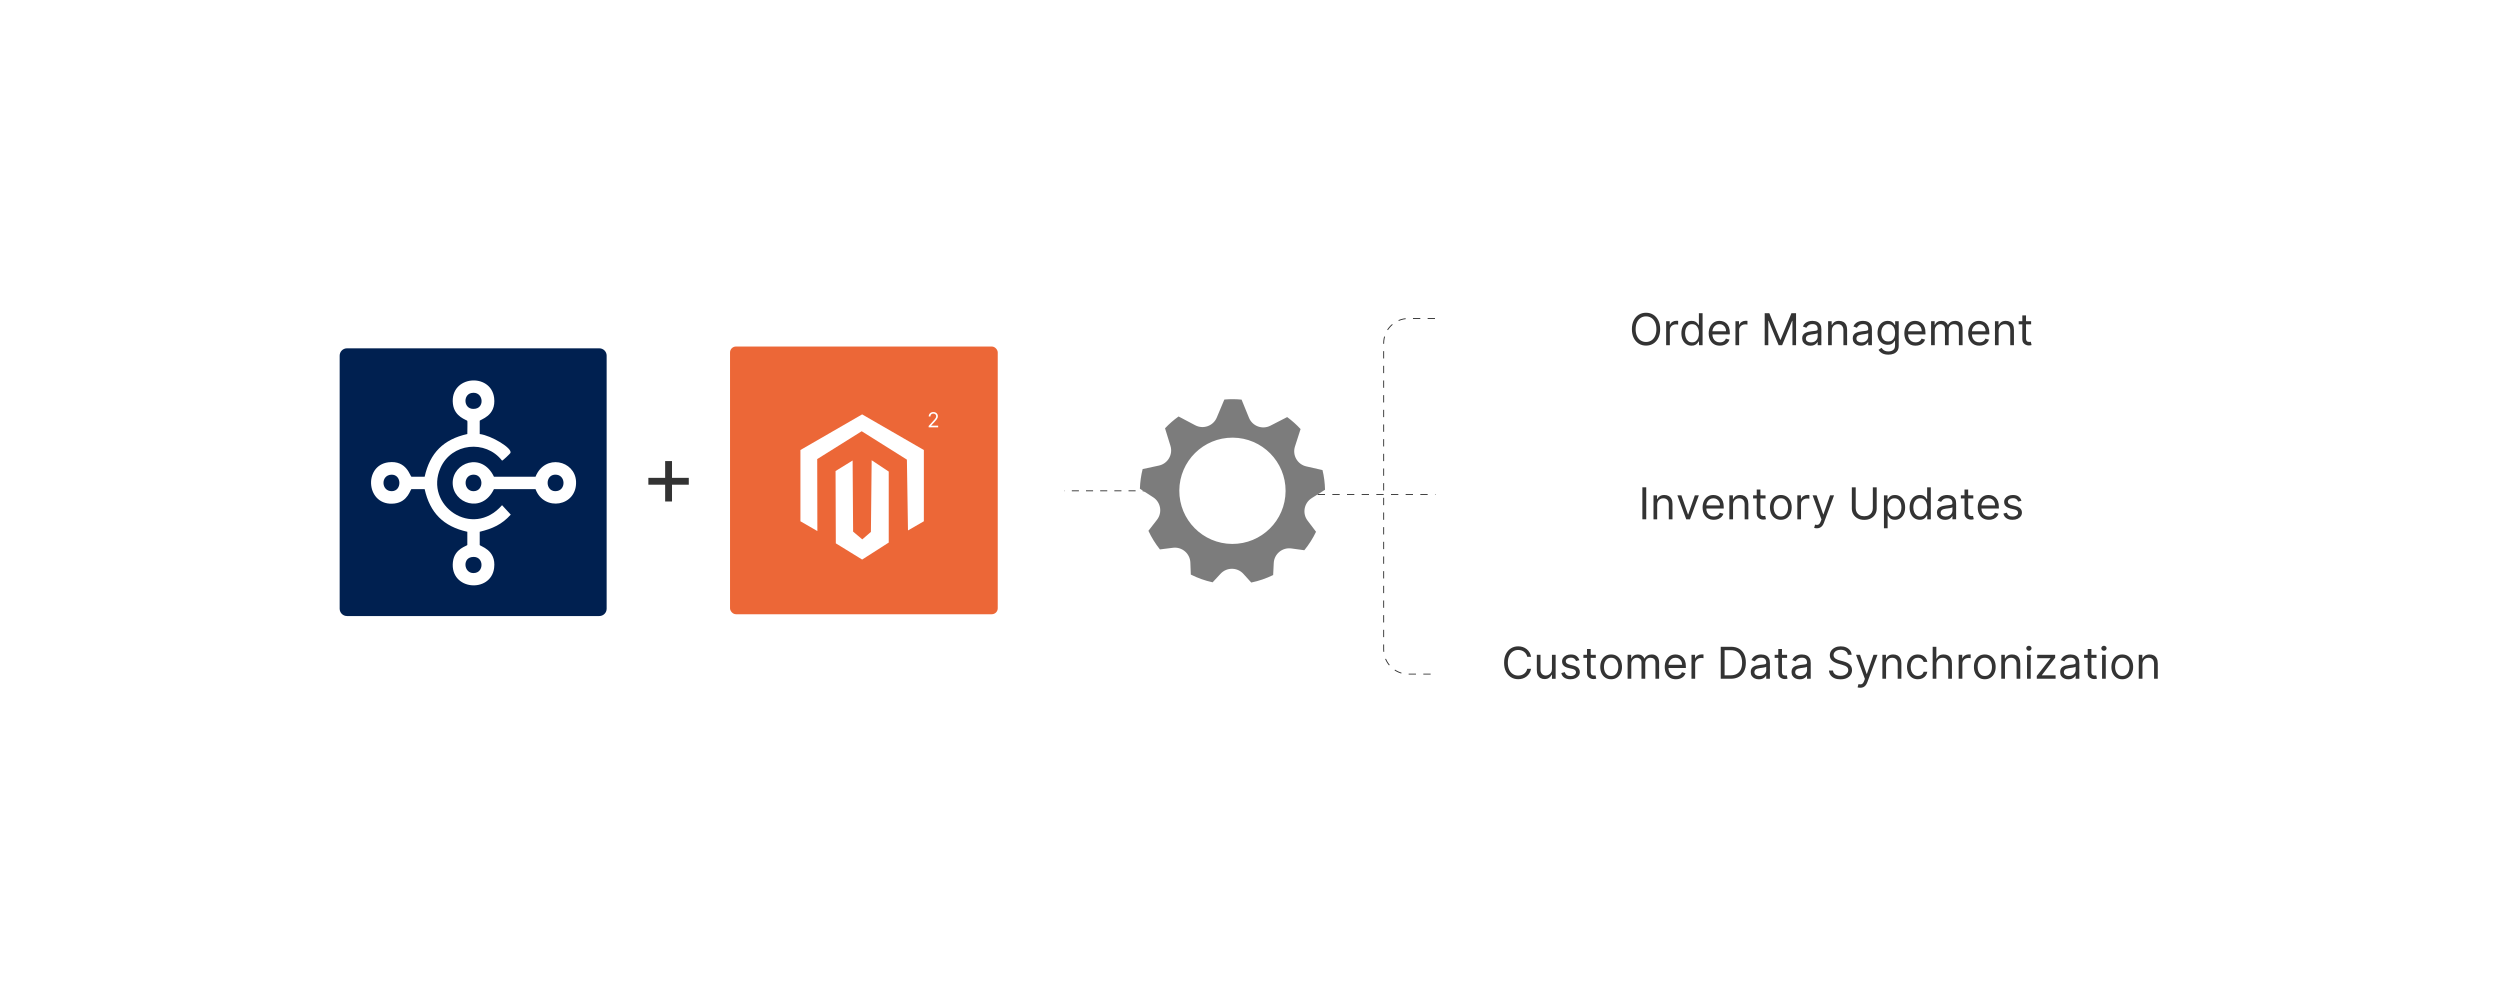 <?xml version="1.0" encoding="UTF-8"?><svg id="Layer_1" xmlns="http://www.w3.org/2000/svg" xmlns:xlink="http://www.w3.org/1999/xlink" viewBox="0 0 1000 400"><defs><filter id="drop-shadow-1" x="563.643" y="101.882" width="338.4" height="72" filterUnits="userSpaceOnUse"><feOffset dx="0" dy="4.349"/><feGaussianBlur result="blur" stdDeviation="3.479"/><feFlood flood-color="#333" flood-opacity=".09"/><feComposite in2="blur" operator="in"/><feComposite in="SourceGraphic"/></filter><filter id="drop-shadow-2" x="563.643" y="171.482" width="338.4" height="72" filterUnits="userSpaceOnUse"><feOffset dx="0" dy="4.349"/><feGaussianBlur result="blur-2" stdDeviation="3.479"/><feFlood flood-color="#333" flood-opacity=".09"/><feComposite in2="blur-2" operator="in"/><feComposite in="SourceGraphic"/></filter><filter id="drop-shadow-3" x="563.643" y="235.322" width="338.4" height="72" filterUnits="userSpaceOnUse"><feOffset dx="0" dy="4.349"/><feGaussianBlur result="blur-3" stdDeviation="3.479"/><feFlood flood-color="#333" flood-opacity=".09"/><feComposite in2="blur-3" operator="in"/><feComposite in="SourceGraphic"/></filter><filter id="drop-shadow-4" x="90.169" y="99.289" width="355.2" height="202.56" filterUnits="userSpaceOnUse"><feOffset dx="0" dy="7.83"/><feGaussianBlur result="blur-4" stdDeviation="6.264"/><feFlood flood-color="#333" flood-opacity=".09"/><feComposite in2="blur-4" operator="in"/><feComposite in="SourceGraphic"/></filter></defs><line x1="582.793" y1="197.792" x2="525.605" y2="197.792" fill="none" stroke="#333" stroke-dasharray="2.933" stroke-miterlimit="10" stroke-width=".367"/><path d="M597.457,127.406h-34.086c-5.47,0-9.905,4.435-9.905,9.905v122.427c0,5.47,4.435,9.905,9.905,9.905h20.889" fill="none" stroke="#333" stroke-dasharray="2.933" stroke-miterlimit="10" stroke-width=".367"/><line x1="424.426" y1="196.326" x2="425.892" y2="196.326" fill="none" stroke="#333" stroke-miterlimit="10" stroke-width=".367"/><line x1="428.728" y1="196.326" x2="467" y2="196.326" fill="none" stroke="#333" stroke-dasharray="2.835 2.835" stroke-miterlimit="10" stroke-width=".367"/><line x1="468.417" y1="196.326" x2="469.884" y2="196.326" fill="none" stroke="#333" stroke-miterlimit="10" stroke-width=".367"/><rect x="574.151" y="108" width="316.735" height="50.561" rx="2.782" ry="2.782" fill="#fff" filter="url(#drop-shadow-1)"/><rect x="574.151" y="177.652" width="316.735" height="50.561" rx="2.782" ry="2.782" fill="#fff" filter="url(#drop-shadow-2)"/><rect x="574.151" y="241.439" width="316.735" height="50.561" rx="2.782" ry="2.782" fill="#fff" filter="url(#drop-shadow-3)"/><rect x="109.114" y="110.572" width="316.735" height="163.879" rx="5.009" ry="5.009" fill="#fff" filter="url(#drop-shadow-4)"/><rect x="140.952" y="144.719" width="95.586" height="94.149" fill="#fff"/><path d="M242.66,142.259v101.223c0,1.619-1.312,2.931-2.931,2.931h-100.932c-1.619,0-2.931-1.312-2.931-2.931v-101.223c0-1.619,1.312-2.931,2.931-2.931h100.932c1.619,0,2.931,1.312,2.931,2.931ZM186.929,168.361c.105.243,0,4.1,0,5.252-9.529,2.117-14.954,7.551-17.069,17.069h-5.252c-.59,0-1.818-6.711-9.262-5.759-10.237,1.309-8.891,17.841,2.477,16.478,5.394-.647,6.32-5.759,6.785-5.759h5.252c2.117,9.529,7.551,14.954,17.069,17.069v5.252c0,.467-5.126,1.359-5.759,6.786-1.334,11.439,15.178,12.638,16.478,2.477.952-7.444-5.759-8.673-5.759-9.262v-5.252c5.122-1.256,8.847-2.897,12.418-6.859l-3.488-3.778c-11.862,13.633-31.269.042-24.603-14.955,4.398-9.894,17.978-11.37,24.603-2.868.295.046,3.211-2.788,3.342-3.042.952-1.858-7.606-7.006-12.273-7.595v-5.252c0-.59,6.711-1.818,5.759-9.262-1.3-10.161-17.812-8.962-16.478,2.477.611,5.24,5.574,6.357,5.759,6.786ZM197.579,195.643h16.632c3.309,9.133,16.694,7.006,16.206-3.078-.408-8.43-12.459-11.199-16.206-1.883h-16.632c-4.81-10.041-16.51-5.643-16.51,2.48,0,8.185,11.801,12.474,16.51,2.48Z" fill="#002050"/><path d="M188.602,157.194c4.59-.871,5.456,5.574,1.615,6.287-4.808.892-5.27-5.593-1.615-6.287Z" fill="#002050"/><path d="M156.513,189.875c4.233-.199,4.346,6.534.222,6.596-4.288.065-4.533-6.394-.222-6.596Z" fill="#002050"/><path d="M188.601,222.845c4.789-.88,5.221,5.525,1.62,6.292-4.474.954-5.543-5.571-1.62-6.292Z" fill="#002050"/><path d="M221.864,189.872c4.588-.353,4.785,6.667.219,6.598-3.925-.059-4.078-6.301-.219-6.598Z" fill="#002050"/><path d="M189.188,189.868c4.363-.298,4.565,6.61.222,6.61-4.046,0-4.322-6.33-.222-6.61Z" fill="#002050"/><rect x="292.011" y="138.61" width="107.085" height="107.085" rx="2.381" ry="2.381" fill="#ec6737"/><path d="M348.665,184.094c-.101,9.557-.201,19.114-.302,28.672-1.15.993-2.301,1.985-3.451,2.978-1.222-1.028-2.445-2.056-3.667-3.084-.066-9.488-.133-18.976-.199-28.463-2.274,1.405-4.549,2.81-6.823,4.214.035,9.643.071,19.286.106,28.928,3.51,2.163,7.02,4.325,10.53,6.488,3.545-2.269,7.09-4.538,10.635-6.807v-28.397c-2.276-1.51-4.552-3.019-6.829-4.529Z" fill="#fff"/><path d="M344.858,165.751l-24.687,14.253v28.506l6.775,3.912c-.021-9.596-.041-19.191-.062-28.787,5.932-3.714,11.864-7.428,17.797-11.142,6.027,3.787,12.053,7.575,18.08,11.362.145,9.44.29,18.88.435,28.321l6.348-3.665v-28.506l-24.687-14.253Z" fill="#fff"/><path d="M371.459,170.924v-.53l1.992-2.18c.234-.255.426-.478.577-.667.151-.189.264-.368.338-.536.074-.168.11-.344.11-.529,0-.212-.051-.396-.152-.551-.101-.155-.239-.275-.414-.359-.175-.085-.371-.127-.589-.127-.232,0-.434.048-.606.143-.172.095-.304.228-.398.399s-.14.371-.14.601h-.695c0-.353.081-.664.244-.931.163-.267.386-.475.667-.625.282-.149.599-.224.95-.224.353,0,.667.075.94.224.273.15.487.351.642.604.155.253.233.535.233.845,0,.222-.04.439-.119.65-.079.211-.217.446-.412.704-.196.259-.466.573-.812.945l-1.355,1.449v.047h2.805v.648h-3.807Z" fill="#fff"/><path d="M259.347,193.883v-2.743h16.167v2.743h-16.167ZM266.059,200.595v-16.166h2.744v16.166h-2.744Z" fill="#333"/><path d="M524.672,199.257l5.34-3.359c-.059-2.703-.403-5.335-1.011-7.866l-6.494-1.477c-3.546-.807-5.639-4.479-4.526-7.941l2.248-6.989c-1.627-1.766-3.422-3.371-5.362-4.794l-6.709,3.446c-3.235,1.661-7.199.194-8.571-3.174l-2.955-7.251c-1.135-.111-2.283-.178-3.446-.185s-2.312.048-3.448.146l-3.036,7.217c-1.41,3.352-5.39,4.775-8.606,3.078l-6.67-3.521c-1.956,1.401-3.77,2.986-5.416,4.734l2.169,7.014c1.074,3.474-1.059,7.123-4.614,7.89l-6.511,1.404c-.637,2.524-1.01,5.152-1.1,7.854l5.301,3.419c3.056,1.971,3.767,6.137,1.537,9.01l-3.428,4.415c1.24,2.667,2.789,5.159,4.6,7.436l5.208-.656c3.608-.455,6.831,2.28,6.968,5.914l.182,4.805c2.732,1.377,5.656,2.429,8.726,3.098l3.175-3.427c2.472-2.668,6.698-2.644,9.14.051l3.137,3.463c3.077-.635,6.012-1.653,8.76-2.999l.236-4.802c.179-3.632,3.432-6.331,7.035-5.836l5.2.715c1.836-2.257,3.413-4.732,4.683-7.384l-3.378-4.453c-2.198-2.897-1.44-7.056,1.638-8.992ZM492.859,217.574c-11.74-.066-21.204-9.637-21.138-21.377.066-11.74,9.637-21.204,21.377-21.138,11.74.066,21.204,9.637,21.138,21.377-.066,11.74-9.637,21.204-21.377,21.138Z" fill="#7c7c7c"/><path d="M664.06,131.669c0,1.35-.244,2.516-.731,3.499-.487.983-1.156,1.741-2.006,2.274s-1.82.8-2.912.8c-1.091,0-2.062-.267-2.911-.8-.851-.533-1.519-1.291-2.006-2.274-.487-.983-.731-2.149-.731-3.499s.244-2.516.731-3.499c.487-.983,1.155-1.741,2.006-2.274.85-.533,1.82-.8,2.911-.8,1.092,0,2.062.267,2.912.8s1.519,1.292,2.006,2.274c.487.983.731,2.149.731,3.499ZM662.56,131.669c0-1.108-.185-2.043-.553-2.806-.369-.762-.866-1.339-1.493-1.73-.628-.392-1.328-.587-2.103-.587-.774,0-1.476.196-2.103.587s-1.125.968-1.493,1.73c-.369.763-.553,1.698-.553,2.806s.184,2.043.553,2.806c.368.762.866,1.339,1.493,1.73.627.392,1.328.587,2.103.587.775,0,1.476-.196,2.103-.587.627-.391,1.124-.968,1.493-1.73.368-.763.553-1.698.553-2.806Z" fill="#333"/><path d="M666.459,138.068v-9.598h1.425v1.45h.1c.176-.475.492-.86.95-1.156s.975-.444,1.55-.444c.108,0,.243.002.406.006.162.004.285.01.368.019v1.5c-.05-.013-.163-.032-.34-.06-.178-.027-.364-.041-.56-.041-.467,0-.882.097-1.247.29-.364.194-.651.46-.862.8-.21.34-.315.726-.315,1.159v6.074h-1.475Z" fill="#333"/><path d="M676.631,138.268c-.8,0-1.506-.203-2.118-.609s-1.091-.981-1.437-1.725c-.347-.744-.519-1.623-.519-2.64,0-1.008.173-1.883.519-2.624.346-.742.826-1.315,1.443-1.718.616-.404,1.328-.606,2.137-.606.625,0,1.119.103,1.484.31.364.206.644.44.837.7s.345.474.453.641h.125v-4.724h1.475v12.797h-1.425v-1.475h-.175c-.108.175-.263.395-.463.659-.199.265-.485.5-.856.706-.371.206-.864.31-1.481.31ZM676.831,136.943c.592,0,1.092-.155,1.5-.465.408-.31.719-.741.931-1.294.213-.552.319-1.19.319-1.915,0-.717-.104-1.345-.312-1.884-.209-.54-.517-.96-.925-1.262-.409-.302-.913-.453-1.513-.453-.625,0-1.145.16-1.559.478-.415.319-.726.75-.932,1.294-.206.544-.31,1.153-.31,1.828,0,.683.105,1.303.316,1.859.21.556.522.998.936,1.325.415.327.931.49,1.547.49Z" fill="#333"/><path d="M687.954,138.268c-.925,0-1.722-.206-2.391-.616-.668-.41-1.183-.985-1.543-1.725s-.541-1.601-.541-2.584.181-1.851.541-2.603.864-1.339,1.512-1.762c.648-.423,1.405-.634,2.272-.634.5,0,.994.084,1.481.25.487.167.931.436,1.331.809.399.373.719.866.956,1.478s.355,1.366.355,2.262v.625h-7.398v-1.274h5.899c0-.541-.107-1.025-.322-1.45s-.519-.76-.912-1.006c-.394-.246-.857-.369-1.391-.369-.587,0-1.095.145-1.522.435s-.755.665-.984,1.128c-.229.462-.344.958-.344,1.487v.85c0,.725.126,1.338.379,1.84.252.502.603.883,1.053,1.144s.973.39,1.568.39c.388,0,.738-.055,1.053-.166s.586-.277.815-.499c.23-.223.406-.501.531-.835l1.425.4c-.15.483-.402.907-.756,1.272-.354.365-.792.648-1.312.85s-1.106.303-1.756.303Z" fill="#333"/><path d="M694.178,138.068v-9.598h1.425v1.45h.1c.176-.475.492-.86.95-1.156s.975-.444,1.55-.444c.108,0,.243.002.406.006.162.004.285.01.368.019v1.5c-.05-.013-.163-.032-.34-.06-.178-.027-.364-.041-.56-.041-.467,0-.882.097-1.247.29-.364.194-.651.46-.862.8-.21.34-.315.726-.315,1.159v6.074h-1.475Z" fill="#333"/><path d="M705.875,125.27h1.85l4.349,10.623h.15l4.349-10.623h1.85v12.797h-1.449v-9.723h-.125l-3.999,9.723h-1.4l-3.999-9.723h-.125v9.723h-1.449v-12.797Z" fill="#333"/><path d="M724.145,138.293c-.608,0-1.16-.116-1.655-.347-.496-.231-.89-.566-1.182-1.006-.291-.44-.438-.972-.438-1.597,0-.55.108-.997.325-1.34s.506-.613.869-.809c.362-.196.763-.343,1.202-.44.44-.098.883-.176,1.328-.234.583-.075,1.057-.132,1.422-.172.364-.04.631-.107.8-.203s.253-.262.253-.5v-.05c0-.617-.168-1.096-.503-1.437-.336-.342-.843-.513-1.522-.513-.704,0-1.256.154-1.656.462-.399.309-.681.637-.844.987l-1.399-.5c.25-.583.584-1.038,1.003-1.365s.877-.556,1.375-.688c.497-.131.988-.197,1.472-.197.308,0,.663.037,1.065.109.401.073.791.222,1.168.447.377.225.69.565.94,1.019s.375,1.062.375,1.825v6.324h-1.475v-1.3h-.075c-.1.208-.267.431-.5.668-.233.238-.543.44-.931.606s-.86.25-1.419.25ZM724.371,136.968c.583,0,1.075-.115,1.478-.344s.706-.525.912-.887c.206-.363.31-.744.31-1.144v-1.35c-.062.075-.199.143-.409.203-.211.06-.452.113-.725.156-.273.044-.538.082-.794.113s-.464.057-.622.078c-.383.05-.74.13-1.071.24s-.598.275-.8.494-.304.516-.304.891c0,.512.191.899.572,1.159s.865.391,1.453.391Z" fill="#333"/><path d="M732.719,132.294v5.774h-1.475v-9.598h1.425v1.5h.125c.225-.488.566-.88,1.024-1.178.459-.298,1.05-.447,1.775-.447.649,0,1.218.132,1.705.397.488.265.867.665,1.138,1.2s.406,1.211.406,2.028v6.099h-1.475v-5.998c0-.754-.196-1.343-.588-1.766s-.929-.634-1.612-.634c-.471,0-.89.102-1.259.306-.368.205-.659.502-.871.894-.213.392-.319.867-.319,1.425Z" fill="#333"/><path d="M744.366,138.293c-.608,0-1.16-.116-1.655-.347-.496-.231-.89-.566-1.182-1.006-.291-.44-.438-.972-.438-1.597,0-.55.108-.997.325-1.34s.506-.613.869-.809c.362-.196.763-.343,1.202-.44.44-.098.883-.176,1.328-.234.583-.075,1.057-.132,1.422-.172.364-.04.631-.107.8-.203s.253-.262.253-.5v-.05c0-.617-.168-1.096-.503-1.437-.336-.342-.843-.513-1.522-.513-.704,0-1.256.154-1.656.462-.399.309-.681.637-.844.987l-1.399-.5c.25-.583.584-1.038,1.003-1.365s.877-.556,1.375-.688c.497-.131.988-.197,1.472-.197.308,0,.663.037,1.065.109.401.073.791.222,1.168.447.377.225.69.565.94,1.019s.375,1.062.375,1.825v6.324h-1.475v-1.3h-.075c-.1.208-.267.431-.5.668-.233.238-.543.44-.931.606s-.86.25-1.419.25ZM744.592,136.968c.583,0,1.075-.115,1.478-.344s.706-.525.912-.887c.206-.363.31-.744.31-1.144v-1.35c-.062.075-.199.143-.409.203-.211.06-.452.113-.725.156-.273.044-.538.082-.794.113s-.464.057-.622.078c-.383.05-.74.13-1.071.24s-.598.275-.8.494-.304.516-.304.891c0,.512.191.899.572,1.159s.865.391,1.453.391Z" fill="#333"/><path d="M755.339,141.867c-.712,0-1.324-.091-1.837-.272s-.939-.418-1.277-.712c-.34-.293-.609-.607-.81-.94l1.175-.825c.133.175.302.376.506.603s.484.425.841.594c.356.169.823.253,1.402.253.775,0,1.414-.188,1.919-.562.504-.375.756-.962.756-1.762v-1.949h-.125c-.108.175-.262.39-.459.646-.198.256-.481.483-.851.681-.368.198-.865.297-1.49.297-.774,0-1.469-.183-2.084-.55-.614-.367-1.1-.9-1.456-1.6-.355-.7-.534-1.55-.534-2.55,0-.983.173-1.84.519-2.571.346-.731.826-1.297,1.443-1.7.616-.402,1.328-.603,2.137-.603.625,0,1.122.103,1.49.31.369.206.652.44.85.7.198.26.352.474.46.641h.149v-1.525h1.425v9.873c0,.825-.186,1.497-.56,2.015-.372.519-.872.9-1.499,1.144s-1.324.366-2.091.366ZM755.289,136.593c.592,0,1.092-.135,1.5-.406.408-.271.719-.66.931-1.169.213-.508.319-1.116.319-1.825,0-.691-.104-1.302-.312-1.831-.209-.529-.517-.943-.925-1.243-.409-.3-.913-.45-1.513-.45-.625,0-1.145.159-1.559.475-.415.316-.726.742-.932,1.275s-.31,1.125-.31,1.774c0,.666.105,1.255.316,1.765.21.51.522.911.936,1.2.415.29.931.435,1.547.435Z" fill="#333"/><path d="M766.212,138.268c-.925,0-1.722-.206-2.391-.616-.668-.41-1.183-.985-1.543-1.725s-.541-1.601-.541-2.584.181-1.851.541-2.603.864-1.339,1.512-1.762c.648-.423,1.405-.634,2.272-.634.5,0,.994.084,1.481.25.487.167.931.436,1.331.809.399.373.719.866.956,1.478s.355,1.366.355,2.262v.625h-7.398v-1.274h5.899c0-.541-.107-1.025-.322-1.45s-.519-.76-.912-1.006c-.394-.246-.857-.369-1.391-.369-.587,0-1.095.145-1.522.435s-.755.665-.984,1.128c-.229.462-.344.958-.344,1.487v.85c0,.725.126,1.338.379,1.84.252.502.603.883,1.053,1.144s.973.39,1.568.39c.388,0,.738-.055,1.053-.166s.586-.277.815-.499c.23-.223.406-.501.531-.835l1.425.4c-.15.483-.402.907-.756,1.272-.354.365-.792.648-1.312.85s-1.106.303-1.756.303Z" fill="#333"/><path d="M772.436,138.068v-9.598h1.425v1.5h.125c.2-.513.522-.912.969-1.197.445-.285.981-.428,1.605-.428.634,0,1.161.143,1.584.428s.753.684.99,1.197h.101c.246-.496.614-.891,1.105-1.184.492-.294,1.081-.441,1.769-.441.858,0,1.56.268,2.106.803.545.535.818,1.367.818,2.496v6.424h-1.475v-6.424c0-.708-.194-1.214-.581-1.518-.388-.304-.844-.457-1.369-.457-.675,0-1.197.203-1.568.609-.37.406-.556.92-.556,1.54v6.248h-1.5v-6.574c0-.545-.177-.986-.531-1.321-.353-.335-.81-.503-1.368-.503-.384,0-.74.102-1.071.306-.332.205-.599.487-.8.847-.202.361-.304.776-.304,1.247v5.998h-1.475Z" fill="#333"/><path d="M791.757,138.268c-.925,0-1.722-.206-2.391-.616-.668-.41-1.183-.985-1.543-1.725s-.541-1.601-.541-2.584.181-1.851.541-2.603.864-1.339,1.512-1.762c.648-.423,1.405-.634,2.272-.634.5,0,.994.084,1.481.25.487.167.931.436,1.331.809.399.373.719.866.956,1.478s.355,1.366.355,2.262v.625h-7.398v-1.274h5.899c0-.541-.107-1.025-.322-1.45s-.519-.76-.912-1.006c-.394-.246-.857-.369-1.391-.369-.587,0-1.095.145-1.522.435s-.755.665-.984,1.128c-.229.462-.344.958-.344,1.487v.85c0,.725.126,1.338.379,1.84.252.502.603.883,1.053,1.144s.973.39,1.568.39c.388,0,.738-.055,1.053-.166s.586-.277.815-.499c.23-.223.406-.501.531-.835l1.425.4c-.15.483-.402.907-.756,1.272-.354.365-.792.648-1.312.85s-1.106.303-1.756.303Z" fill="#333"/><path d="M799.454,132.294v5.774h-1.475v-9.598h1.425v1.5h.125c.225-.488.566-.88,1.024-1.178.459-.298,1.05-.447,1.775-.447.649,0,1.218.132,1.705.397.488.265.867.665,1.138,1.2s.406,1.211.406,2.028v6.099h-1.475v-5.998c0-.754-.196-1.343-.588-1.766s-.929-.634-1.612-.634c-.471,0-.89.102-1.259.306-.368.205-.659.502-.871.894-.213.392-.319.867-.319,1.425Z" fill="#333"/><path d="M812.451,128.47v1.25h-4.974v-1.25h4.974ZM808.928,126.17h1.475v9.148c0,.416.061.728.184.934.123.206.281.344.476.413.193.069.398.103.615.103.162,0,.296-.009.4-.028.103-.019.186-.035.249-.047l.301,1.325c-.101.037-.24.076-.419.115-.18.04-.406.06-.682.06-.416,0-.823-.09-1.222-.269-.398-.179-.727-.452-.987-.819-.26-.366-.39-.829-.39-1.387v-9.548Z" fill="#333"/><path d="M658.499,194.923v12.797h-1.55v-12.797h1.55Z" fill="#333"/><path d="M662.872,201.947v5.773h-1.475v-9.598h1.425v1.5h.125c.225-.488.566-.88,1.024-1.178.459-.298,1.05-.447,1.775-.447.649,0,1.218.132,1.705.397.488.265.867.665,1.138,1.2s.406,1.211.406,2.028v6.099h-1.475v-5.999c0-.754-.196-1.342-.588-1.765s-.929-.634-1.612-.634c-.471,0-.89.102-1.259.306-.368.205-.659.502-.871.894-.213.392-.319.867-.319,1.425Z" fill="#333"/><path d="M679.544,198.123l-3.55,9.598h-1.499l-3.55-9.598h1.6l2.649,7.649h.101l2.649-7.649h1.6Z" fill="#333"/><path d="M685.518,207.921c-.925,0-1.722-.205-2.391-.616-.668-.41-1.183-.984-1.543-1.725-.36-.739-.541-1.601-.541-2.583,0-.983.181-1.851.541-2.603.36-.752.864-1.339,1.512-1.762.648-.423,1.405-.634,2.272-.634.5,0,.994.084,1.481.25.487.167.931.436,1.331.809.399.373.719.866.956,1.478.237.612.355,1.367.355,2.262v.625h-7.398v-1.275h5.899c0-.541-.107-1.024-.322-1.449s-.519-.76-.912-1.006c-.394-.246-.857-.369-1.391-.369-.587,0-1.095.145-1.522.435s-.755.665-.984,1.128c-.229.463-.344.958-.344,1.487v.85c0,.725.126,1.338.379,1.84.252.502.603.884,1.053,1.144.45.261.973.391,1.568.391.388,0,.738-.055,1.053-.165s.586-.277.815-.5.406-.501.531-.834l1.425.399c-.15.483-.402.907-.756,1.272-.354.365-.792.648-1.312.85-.52.202-1.106.304-1.756.304Z" fill="#333"/><path d="M693.216,201.947v5.773h-1.475v-9.598h1.425v1.5h.125c.225-.488.566-.88,1.024-1.178.459-.298,1.05-.447,1.775-.447.649,0,1.218.132,1.705.397.488.265.867.665,1.138,1.2s.406,1.211.406,2.028v6.099h-1.475v-5.999c0-.754-.196-1.342-.588-1.765s-.929-.634-1.612-.634c-.471,0-.89.102-1.259.306-.368.205-.659.502-.871.894-.213.392-.319.867-.319,1.425Z" fill="#333"/><path d="M706.213,198.123v1.25h-4.974v-1.25h4.974ZM702.689,195.823h1.475v9.148c0,.416.061.728.184.934.123.206.281.344.476.412.193.069.398.103.615.103.162,0,.296-.01.4-.028.103-.019.186-.034.249-.047l.301,1.325c-.101.037-.24.076-.419.115-.18.04-.406.06-.682.06-.416,0-.823-.09-1.222-.269-.398-.18-.727-.452-.987-.818-.26-.367-.39-.829-.39-1.388v-9.548Z" fill="#333"/><path d="M712.337,207.921c-.866,0-1.626-.206-2.277-.619-.652-.412-1.16-.989-1.525-1.73-.364-.741-.547-1.608-.547-2.6,0-1,.183-1.872.547-2.618.365-.746.873-1.325,1.525-1.737.651-.412,1.411-.619,2.277-.619s1.626.206,2.277.619c.652.413,1.16.992,1.524,1.737.365.746.547,1.618.547,2.618,0,.991-.182,1.858-.547,2.6-.364.741-.872,1.318-1.524,1.73-.651.413-1.411.619-2.277.619ZM712.337,206.596c.658,0,1.199-.169,1.625-.506.425-.338.739-.781.943-1.331s.306-1.145.306-1.787-.102-1.239-.306-1.794c-.204-.553-.519-1.002-.943-1.343-.426-.342-.967-.513-1.625-.513s-1.2.171-1.625.513c-.425.341-.739.79-.943,1.343-.204.555-.307,1.152-.307,1.794s.102,1.237.307,1.787.519.993.943,1.331c.425.337.967.506,1.625.506Z" fill="#333"/><path d="M718.936,207.721v-9.598h1.425v1.45h.1c.176-.475.492-.86.95-1.156s.975-.444,1.55-.444c.108,0,.243.002.406.006.162.004.285.01.368.019v1.5c-.05-.013-.163-.032-.34-.06-.178-.027-.364-.041-.56-.041-.467,0-.882.097-1.247.29-.364.194-.651.46-.862.8-.21.34-.315.726-.315,1.159v6.074h-1.475Z" fill="#333"/><path d="M726.733,211.32c-.25,0-.473-.021-.669-.06-.196-.04-.331-.078-.406-.116l.375-1.299c.358.091.675.125.95.1.274-.025.519-.146.734-.365.214-.219.411-.572.59-1.06l.275-.75-3.55-9.648h1.6l2.649,7.649h.101l2.649-7.649h1.6l-4.074,10.998c-.184.496-.41.907-.682,1.234-.271.327-.584.569-.94.728-.355.159-.757.238-1.202.238Z" fill="#333"/><path d="M749.129,194.923h1.55v8.473c0,.875-.206,1.655-.616,2.34-.41.685-.988,1.226-1.733,1.619-.746.394-1.621.59-2.625.59s-1.879-.196-2.624-.59c-.746-.394-1.324-.934-1.734-1.619-.41-.685-.615-1.465-.615-2.34v-8.473h1.55v8.348c0,.625.138,1.18.412,1.665.275.485.668.867,1.178,1.144.511.277,1.122.416,1.834.416.713,0,1.325-.139,1.837-.416.513-.276.905-.658,1.179-1.144.273-.485.409-1.04.409-1.665v-8.348Z" fill="#333"/><path d="M753.577,211.32v-13.198h1.425v1.525h.175c.108-.167.26-.38.453-.641s.473-.494.838-.7c.364-.206.858-.31,1.483-.31.809,0,1.52.202,2.138.606.616.404,1.098.977,1.443,1.718.346.742.519,1.616.519,2.624,0,1.017-.173,1.897-.519,2.641-.346.743-.825,1.318-1.438,1.725s-1.318.609-2.118.609c-.617,0-1.11-.103-1.481-.31-.37-.206-.656-.441-.856-.706-.2-.265-.354-.484-.463-.659h-.125v5.074h-1.475ZM755.027,202.922c0,.725.105,1.363.318,1.915.212.552.522.983.931,1.294.408.31.908.465,1.5.465.616,0,1.132-.163,1.547-.49.414-.327.727-.769.938-1.325.21-.556.315-1.176.315-1.858,0-.675-.103-1.284-.31-1.828-.206-.543-.517-.975-.932-1.294-.414-.318-.934-.478-1.559-.478-.6,0-1.103.151-1.512.453-.409.302-.717.723-.925,1.262-.209.54-.312,1.168-.312,1.885Z" fill="#333"/><path d="M767.925,207.921c-.8,0-1.506-.203-2.118-.609s-1.091-.981-1.437-1.725c-.347-.744-.519-1.624-.519-2.641,0-1.008.173-1.882.519-2.624.346-.742.826-1.315,1.443-1.718.616-.404,1.328-.606,2.137-.606.625,0,1.119.103,1.484.31.364.206.644.44.837.7s.345.474.453.641h.125v-4.724h1.475v12.797h-1.425v-1.475h-.175c-.108.175-.263.395-.463.659-.199.265-.485.5-.856.706-.371.206-.864.31-1.481.31ZM768.125,206.596c.592,0,1.092-.155,1.5-.465.408-.31.719-.742.931-1.294.213-.552.319-1.19.319-1.915,0-.717-.104-1.345-.312-1.885-.209-.539-.517-.96-.925-1.262-.409-.302-.913-.453-1.513-.453-.625,0-1.145.16-1.559.478-.415.319-.726.75-.932,1.294-.206.544-.31,1.153-.31,1.828,0,.683.105,1.303.316,1.858.21.557.522.998.936,1.325.415.327.931.49,1.547.49Z" fill="#333"/><path d="M778.047,207.945c-.608,0-1.16-.115-1.655-.347-.496-.231-.89-.566-1.182-1.006-.291-.44-.438-.972-.438-1.597,0-.55.108-.996.325-1.34s.506-.613.869-.81c.362-.195.763-.343,1.202-.44s.883-.176,1.328-.234c.583-.075,1.057-.132,1.422-.172.364-.039.631-.107.8-.203s.253-.262.253-.5v-.05c0-.617-.168-1.096-.503-1.437-.336-.342-.843-.513-1.522-.513-.704,0-1.256.154-1.656.462-.399.309-.681.637-.844.987l-1.399-.5c.25-.583.584-1.038,1.003-1.365s.877-.556,1.375-.688c.497-.131.988-.197,1.472-.197.308,0,.663.037,1.065.109.401.073.791.222,1.168.447.377.225.69.565.94,1.019s.375,1.062.375,1.824v6.324h-1.475v-1.3h-.075c-.1.208-.267.432-.5.669s-.543.44-.931.606c-.388.167-.86.25-1.419.25ZM778.273,206.621c.583,0,1.075-.114,1.478-.344s.706-.525.912-.888.31-.743.31-1.144v-1.35c-.062.075-.199.143-.409.203-.211.06-.452.112-.725.156-.273.044-.538.081-.794.112s-.464.058-.622.078c-.383.05-.74.131-1.071.241s-.598.274-.8.493-.304.516-.304.891c0,.513.191.898.572,1.159s.865.391,1.453.391Z" fill="#333"/><path d="M789.319,198.123v1.25h-4.974v-1.25h4.974ZM785.796,195.823h1.475v9.148c0,.416.061.728.184.934.123.206.281.344.476.412.193.069.398.103.615.103.162,0,.296-.01.4-.028.103-.019.186-.034.249-.047l.301,1.325c-.101.037-.24.076-.419.115-.18.04-.406.06-.682.06-.416,0-.823-.09-1.222-.269-.398-.18-.727-.452-.987-.818-.26-.367-.39-.829-.39-1.388v-9.548Z" fill="#333"/><path d="M795.569,207.921c-.925,0-1.722-.205-2.391-.616-.668-.41-1.183-.984-1.543-1.725-.36-.739-.541-1.601-.541-2.583,0-.983.181-1.851.541-2.603.36-.752.864-1.339,1.512-1.762.648-.423,1.405-.634,2.272-.634.5,0,.994.084,1.481.25.487.167.931.436,1.331.809.399.373.719.866.956,1.478.237.612.355,1.367.355,2.262v.625h-7.398v-1.275h5.899c0-.541-.107-1.024-.322-1.449s-.519-.76-.912-1.006c-.394-.246-.857-.369-1.391-.369-.587,0-1.095.145-1.522.435s-.755.665-.984,1.128c-.229.463-.344.958-.344,1.487v.85c0,.725.126,1.338.379,1.84.252.502.603.884,1.053,1.144.45.261.973.391,1.568.391.388,0,.738-.055,1.053-.165s.586-.277.815-.5.406-.501.531-.834l1.425.399c-.15.483-.402.907-.756,1.272-.354.365-.792.648-1.312.85-.52.202-1.106.304-1.756.304Z" fill="#333"/><path d="M808.591,200.273l-1.325.374c-.083-.221-.205-.436-.365-.646s-.378-.384-.653-.522c-.274-.137-.627-.206-1.056-.206-.587,0-1.076.134-1.465.403-.39.269-.585.609-.585,1.022,0,.367.134.656.4.869.267.212.683.389,1.249.53l1.425.351c.858.208,1.498.525,1.919.952.421.428.631.977.631,1.647,0,.55-.157,1.042-.472,1.475-.315.434-.753.775-1.315,1.025s-1.217.375-1.962.375c-.98,0-1.789-.213-2.431-.638s-1.048-1.046-1.219-1.862l1.399-.35c.134.517.387.904.76,1.162.372.259.861.388,1.465.388.688,0,1.234-.147,1.641-.44.406-.294.609-.647.609-1.06,0-.333-.117-.613-.351-.84-.233-.228-.591-.398-1.074-.51l-1.6-.375c-.879-.208-1.523-.532-1.935-.972-.41-.44-.615-.99-.615-1.653,0-.541.153-1.02.459-1.437.307-.416.726-.744,1.257-.981.53-.238,1.134-.356,1.809-.356.95,0,1.696.208,2.24.625s.93.966,1.159,1.65Z" fill="#333"/><path d="M612.433,262.709h-1.55c-.092-.446-.251-.838-.477-1.175-.228-.338-.503-.622-.825-.854-.323-.231-.681-.405-1.071-.521-.392-.116-.801-.175-1.226-.175-.774,0-1.476.195-2.103.587s-1.125.969-1.493,1.731c-.369.762-.553,1.697-.553,2.806s.184,2.043.553,2.806c.368.762.866,1.339,1.493,1.73s1.328.588,2.103.588c.425,0,.834-.059,1.226-.175.391-.117.748-.291,1.071-.522.322-.231.598-.517.825-.856.227-.34.386-.731.477-1.172h1.55c-.117.654-.329,1.239-.638,1.756s-.691.955-1.149,1.315-.972.634-1.54.821c-.569.188-1.176.281-1.822.281-1.091,0-2.062-.267-2.911-.8-.851-.533-1.519-1.291-2.006-2.274s-.731-2.149-.731-3.499.244-2.517.731-3.5c.487-.982,1.155-1.741,2.006-2.274.85-.533,1.82-.8,2.911-.8.646,0,1.253.094,1.822.281.568.188,1.082.462,1.54.822s.841.798,1.149,1.312c.309.515.52,1.102.638,1.76Z" fill="#333"/><path d="M620.78,267.583v-5.674h1.475v9.598h-1.475v-1.625h-.1c-.226.487-.575.901-1.05,1.24-.476.34-1.075.51-1.8.51-.6,0-1.134-.132-1.6-.397-.467-.265-.833-.665-1.1-1.2s-.4-1.211-.4-2.027v-6.099h1.475v5.998c0,.7.197,1.259.591,1.675.394.417.896.625,1.509.625.366,0,.74-.094,1.122-.281.381-.188.701-.475.962-.862s.391-.881.391-1.48Z" fill="#333"/><path d="M631.754,264.059l-1.325.375c-.083-.221-.205-.436-.365-.647-.16-.21-.378-.384-.653-.521-.274-.138-.627-.206-1.056-.206-.587,0-1.076.135-1.465.403-.39.269-.585.609-.585,1.022,0,.366.134.656.4.868.267.213.683.39,1.249.531l1.425.351c.858.208,1.498.525,1.919.952.421.428.631.977.631,1.647,0,.55-.157,1.042-.472,1.475-.315.434-.753.775-1.315,1.025s-1.217.375-1.962.375c-.98,0-1.789-.213-2.431-.638s-1.048-1.046-1.219-1.862l1.399-.35c.134.517.387.904.76,1.162.372.259.861.388,1.465.388.688,0,1.234-.147,1.641-.44.406-.294.609-.647.609-1.06,0-.333-.117-.613-.351-.84-.233-.228-.591-.398-1.074-.51l-1.6-.375c-.879-.208-1.523-.532-1.935-.972-.41-.44-.615-.99-.615-1.652,0-.542.153-1.02.459-1.438.307-.417.726-.743,1.257-.981.53-.237,1.134-.355,1.809-.355.95,0,1.696.208,2.24.625.544.416.93.966,1.159,1.649Z" fill="#333"/><path d="M638.326,261.909v1.249h-4.974v-1.249h4.974ZM634.803,259.609h1.475v9.148c0,.416.061.728.184.934.123.206.281.344.476.412.193.069.398.103.615.103.162,0,.296-.01.4-.028.103-.019.186-.034.249-.047l.301,1.325c-.101.037-.24.076-.419.115-.18.04-.406.06-.682.06-.416,0-.823-.09-1.222-.269-.398-.18-.727-.452-.987-.818-.26-.367-.39-.829-.39-1.388v-9.548Z" fill="#333"/><path d="M644.45,271.707c-.866,0-1.626-.206-2.277-.619-.652-.412-1.16-.989-1.525-1.73-.364-.741-.547-1.608-.547-2.6,0-1,.183-1.872.547-2.618.365-.746.873-1.325,1.525-1.737.651-.412,1.411-.618,2.277-.618s1.626.206,2.277.618c.652.412,1.16.991,1.524,1.737.365.746.547,1.618.547,2.618,0,.991-.182,1.858-.547,2.6-.364.741-.872,1.318-1.524,1.73-.651.413-1.411.619-2.277.619ZM644.45,270.382c.658,0,1.199-.169,1.625-.506.425-.338.739-.781.943-1.331s.306-1.145.306-1.787-.102-1.239-.306-1.793c-.204-.555-.519-1.002-.943-1.344-.426-.342-.967-.513-1.625-.513s-1.2.171-1.625.513-.739.789-.943,1.344c-.204.554-.307,1.151-.307,1.793s.102,1.237.307,1.787.519.993.943,1.331c.425.337.967.506,1.625.506Z" fill="#333"/><path d="M651.049,271.507v-9.598h1.425v1.499h.125c.2-.512.522-.911.969-1.196.445-.285.981-.428,1.605-.428.634,0,1.161.143,1.584.428s.753.685.99,1.196h.101c.246-.495.614-.891,1.105-1.184.492-.294,1.081-.44,1.769-.44.858,0,1.56.268,2.106.803.545.535.818,1.367.818,2.496v6.424h-1.475v-6.424c0-.708-.194-1.214-.581-1.519-.388-.304-.844-.456-1.369-.456-.675,0-1.197.203-1.568.609-.37.406-.556.92-.556,1.54v6.249h-1.5v-6.573c0-.546-.177-.986-.531-1.322-.353-.335-.81-.503-1.368-.503-.384,0-.74.102-1.071.307-.332.204-.599.486-.8.847-.202.36-.304.775-.304,1.246v5.999h-1.475Z" fill="#333"/><path d="M670.37,271.707c-.925,0-1.722-.205-2.391-.616-.668-.41-1.183-.984-1.543-1.725-.36-.739-.541-1.601-.541-2.583,0-.983.181-1.851.541-2.603s.864-1.34,1.512-1.763c.648-.423,1.405-.634,2.272-.634.5,0,.994.083,1.481.25.487.166.931.436,1.331.809.399.373.719.865.956,1.478.237.612.355,1.366.355,2.262v.625h-7.398v-1.275h5.899c0-.541-.107-1.024-.322-1.449s-.519-.761-.912-1.006c-.394-.246-.857-.369-1.391-.369-.587,0-1.095.144-1.522.435-.427.289-.755.665-.984,1.128-.229.462-.344.958-.344,1.487v.85c0,.725.126,1.338.379,1.84.252.502.603.884,1.053,1.144.45.261.973.391,1.568.391.388,0,.738-.055,1.053-.165s.586-.277.815-.5.406-.501.531-.834l1.425.399c-.15.483-.402.907-.756,1.272-.354.365-.792.648-1.312.85-.52.202-1.106.304-1.756.304Z" fill="#333"/><path d="M676.594,271.507v-9.598h1.425v1.449h.1c.176-.475.492-.86.95-1.156.458-.295.975-.443,1.55-.443.108,0,.243.002.406.006.162.005.285.011.368.019v1.499c-.05-.012-.163-.032-.34-.059-.178-.027-.364-.041-.56-.041-.467,0-.882.097-1.247.29-.364.194-.651.461-.862.801-.21.339-.315.726-.315,1.158v6.074h-1.475Z" fill="#333"/><path d="M692.24,271.507h-3.949v-12.797h4.124c1.241,0,2.304.255,3.187.765.884.511,1.56,1.242,2.031,2.193.471.952.706,2.091.706,3.415,0,1.333-.237,2.479-.713,3.44-.475.96-1.166,1.697-2.074,2.212s-2.012.771-3.312.771ZM689.841,270.132h2.299c1.059,0,1.935-.204,2.631-.612.696-.408,1.215-.989,1.557-1.743.341-.754.512-1.651.512-2.693,0-1.033-.168-1.924-.506-2.671-.338-.748-.842-1.323-1.513-1.725-.67-.402-1.506-.604-2.505-.604h-2.475v10.048Z" fill="#333"/><path d="M703.562,271.731c-.608,0-1.16-.115-1.655-.347-.496-.231-.89-.566-1.182-1.006-.291-.44-.438-.972-.438-1.597,0-.55.108-.996.325-1.34s.506-.613.869-.81c.362-.195.763-.343,1.202-.44s.883-.176,1.328-.234c.583-.075,1.057-.132,1.422-.172.364-.039.631-.107.8-.203s.253-.263.253-.5v-.05c0-.616-.168-1.096-.503-1.438-.336-.341-.843-.512-1.522-.512-.704,0-1.256.153-1.656.462-.399.309-.681.638-.844.987l-1.399-.5c.25-.583.584-1.038,1.003-1.365s.877-.556,1.375-.688c.497-.131.988-.196,1.472-.196.308,0,.663.036,1.065.109.401.072.791.222,1.168.446s.69.565.94,1.019.375,1.062.375,1.825v6.323h-1.475v-1.3h-.075c-.1.208-.267.432-.5.669s-.543.44-.931.606c-.388.167-.86.25-1.419.25ZM703.788,270.407c.583,0,1.075-.114,1.478-.344s.706-.525.912-.888.31-.743.31-1.144v-1.35c-.062.075-.199.143-.409.203-.211.06-.452.112-.725.156-.273.044-.538.081-.794.112s-.464.058-.622.078c-.383.05-.74.131-1.071.241s-.598.274-.8.493-.304.516-.304.891c0,.513.191.898.572,1.159s.865.391,1.453.391Z" fill="#333"/><path d="M714.835,261.909v1.249h-4.974v-1.249h4.974ZM711.312,259.609h1.475v9.148c0,.416.061.728.184.934.123.206.281.344.476.412.193.069.398.103.615.103.162,0,.296-.01.4-.028.103-.019.186-.034.249-.047l.301,1.325c-.101.037-.24.076-.419.115-.18.04-.406.06-.682.06-.416,0-.823-.09-1.222-.269-.398-.18-.727-.452-.987-.818-.26-.367-.39-.829-.39-1.388v-9.548Z" fill="#333"/><path d="M719.884,271.731c-.608,0-1.16-.115-1.655-.347-.496-.231-.89-.566-1.182-1.006-.291-.44-.438-.972-.438-1.597,0-.55.108-.996.325-1.34s.506-.613.869-.81c.362-.195.763-.343,1.202-.44s.883-.176,1.328-.234c.583-.075,1.057-.132,1.422-.172.364-.039.631-.107.8-.203s.253-.263.253-.5v-.05c0-.616-.168-1.096-.503-1.438-.336-.341-.843-.512-1.522-.512-.704,0-1.256.153-1.656.462-.399.309-.681.638-.844.987l-1.399-.5c.25-.583.584-1.038,1.003-1.365s.877-.556,1.375-.688c.497-.131.988-.196,1.472-.196.308,0,.663.036,1.065.109.401.072.791.222,1.168.446s.69.565.94,1.019.375,1.062.375,1.825v6.323h-1.475v-1.3h-.075c-.1.208-.267.432-.5.669s-.543.44-.931.606c-.388.167-.86.25-1.419.25ZM720.109,270.407c.583,0,1.075-.114,1.478-.344s.706-.525.912-.888.31-.743.31-1.144v-1.35c-.062.075-.199.143-.409.203-.211.06-.452.112-.725.156-.273.044-.538.081-.794.112s-.464.058-.622.078c-.383.05-.74.131-1.071.241s-.598.274-.8.493-.304.516-.304.891c0,.513.191.898.572,1.159s.865.391,1.453.391Z" fill="#333"/><path d="M739.13,261.909c-.074-.634-.379-1.125-.912-1.475-.533-.351-1.188-.525-1.962-.525-.566,0-1.062.092-1.484.275-.423.183-.752.435-.987.756-.235.32-.352.685-.352,1.094,0,.341.082.634.247.878.164.243.375.445.634.606.258.161.529.292.812.394.283.102.544.185.781.247l1.3.35c.333.088.705.209,1.115.363.41.153.804.363,1.181.628s.689.603.935,1.015c.245.413.368.919.368,1.519,0,.691-.18,1.316-.54,1.875s-.886,1.002-1.575,1.331-1.525.493-2.509.493c-.916,0-1.709-.147-2.377-.443-.669-.296-1.194-.708-1.575-1.237s-.597-1.144-.646-1.844h1.6c.041.483.205.883.49,1.197s.647.548,1.088.699c.44.152.913.229,1.421.229.592,0,1.123-.097,1.594-.29.471-.194.844-.465,1.118-.812.275-.348.413-.755.413-1.222,0-.425-.119-.77-.356-1.037s-.55-.483-.938-.65c-.388-.166-.806-.312-1.256-.438l-1.575-.45c-.999-.287-1.791-.697-2.374-1.23s-.875-1.231-.875-2.094c0-.716.194-1.342.584-1.877.39-.536.915-.952,1.575-1.25s1.398-.447,2.215-.447c.825,0,1.559.147,2.2.44.641.294,1.15.695,1.527,1.203.377.509.576,1.085.597,1.731h-1.5Z" fill="#333"/><path d="M744.105,275.106c-.25,0-.473-.021-.669-.06-.196-.04-.331-.078-.406-.116l.375-1.299c.358.091.675.125.95.1.274-.025.519-.146.734-.365.214-.219.411-.572.59-1.06l.275-.75-3.55-9.648h1.6l2.649,7.648h.101l2.649-7.648h1.6l-4.074,10.997c-.184.496-.41.907-.682,1.234-.271.327-.584.569-.94.728-.355.159-.757.238-1.202.238Z" fill="#333"/><path d="M754.427,265.733v5.773h-1.475v-9.598h1.425v1.499h.125c.225-.487.566-.88,1.024-1.178.459-.298,1.05-.446,1.775-.446.649,0,1.218.132,1.705.397.488.265.867.664,1.138,1.2.271.535.406,1.211.406,2.027v6.099h-1.475v-5.999c0-.754-.196-1.342-.588-1.765s-.929-.635-1.612-.635c-.471,0-.89.102-1.259.307-.368.204-.659.502-.871.894-.213.392-.319.866-.319,1.425Z" fill="#333"/><path d="M767.149,271.707c-.9,0-1.675-.213-2.324-.638-.65-.425-1.15-1.01-1.5-1.756-.35-.745-.525-1.598-.525-2.556,0-.975.181-1.836.541-2.584.36-.747.864-1.333,1.512-1.756.648-.423,1.405-.634,2.272-.634.675,0,1.283.125,1.825.375.541.25.985.6,1.331,1.05.346.449.56.975.644,1.574h-1.475c-.113-.438-.362-.826-.747-1.165-.386-.34-.903-.51-1.553-.51-.575,0-1.078.149-1.509.447-.432.298-.767.716-1.007,1.256-.239.539-.359,1.172-.359,1.897,0,.741.118,1.387.353,1.937s.568.978,1,1.281c.431.305.939.456,1.522.456.383,0,.731-.066,1.043-.2.312-.133.577-.324.794-.574s.371-.55.463-.9h1.475c-.084.567-.289,1.076-.616,1.528s-.758.81-1.293,1.074c-.535.265-1.157.398-1.865.398Z" fill="#333"/><path d="M774.547,265.733v5.773h-1.475v-12.797h1.475v4.698h.125c.226-.495.564-.891,1.016-1.184.452-.294,1.055-.44,1.809-.44.654,0,1.228.13,1.719.391.491.26.874.658,1.147,1.193.273.535.409,1.215.409,2.04v6.099h-1.475v-5.999c0-.762-.196-1.353-.59-1.772-.395-.418-.939-.628-1.635-.628-.483,0-.915.102-1.296.307-.382.204-.682.502-.9.894s-.328.866-.328,1.425Z" fill="#333"/><path d="M783.47,271.507v-9.598h1.425v1.449h.1c.176-.475.492-.86.95-1.156.458-.295.975-.443,1.55-.443.108,0,.243.002.406.006.162.005.285.011.368.019v1.499c-.05-.012-.163-.032-.34-.059-.178-.027-.364-.041-.56-.041-.467,0-.882.097-1.247.29-.364.194-.651.461-.862.801-.21.339-.315.726-.315,1.158v6.074h-1.475Z" fill="#333"/><path d="M793.918,271.707c-.866,0-1.626-.206-2.277-.619-.652-.412-1.16-.989-1.525-1.73-.364-.741-.547-1.608-.547-2.6,0-1,.183-1.872.547-2.618.365-.746.873-1.325,1.525-1.737.651-.412,1.411-.618,2.277-.618s1.626.206,2.277.618c.652.412,1.16.991,1.524,1.737.365.746.547,1.618.547,2.618,0,.991-.182,1.858-.547,2.6-.364.741-.872,1.318-1.524,1.73-.651.413-1.411.619-2.277.619ZM793.918,270.382c.658,0,1.199-.169,1.625-.506.425-.338.739-.781.943-1.331s.306-1.145.306-1.787-.102-1.239-.306-1.793c-.204-.555-.519-1.002-.943-1.344-.426-.342-.967-.513-1.625-.513s-1.2.171-1.625.513-.739.789-.943,1.344c-.204.554-.307,1.151-.307,1.793s.102,1.237.307,1.787.519.993.943,1.331c.425.337.967.506,1.625.506Z" fill="#333"/><path d="M801.991,265.733v5.773h-1.475v-9.598h1.425v1.499h.125c.225-.487.566-.88,1.024-1.178.459-.298,1.05-.446,1.775-.446.649,0,1.218.132,1.705.397.488.265.867.664,1.138,1.2.271.535.406,1.211.406,2.027v6.099h-1.475v-5.999c0-.754-.196-1.342-.588-1.765s-.929-.635-1.612-.635c-.471,0-.89.102-1.259.307-.368.204-.659.502-.871.894-.213.392-.319.866-.319,1.425Z" fill="#333"/><path d="M811.564,260.31c-.287,0-.534-.099-.74-.294-.206-.196-.31-.432-.31-.706,0-.275.103-.511.31-.706.206-.196.453-.294.74-.294s.534.098.74.294c.206.195.31.431.31.706,0,.274-.103.51-.31.706-.206.195-.453.294-.74.294ZM810.814,271.507v-9.598h1.475v9.598h-1.475Z" fill="#333"/><path d="M814.714,271.507v-1.125l5.448-6.998v-.101h-5.273v-1.374h7.173v1.175l-5.299,6.948v.1h5.475v1.375h-7.523Z" fill="#333"/><path d="M827.335,271.731c-.608,0-1.16-.115-1.655-.347-.496-.231-.89-.566-1.182-1.006-.291-.44-.438-.972-.438-1.597,0-.55.108-.996.325-1.34s.506-.613.869-.81c.362-.195.763-.343,1.202-.44s.883-.176,1.328-.234c.583-.075,1.057-.132,1.422-.172.364-.039.631-.107.8-.203s.253-.263.253-.5v-.05c0-.616-.168-1.096-.503-1.438-.336-.341-.843-.512-1.522-.512-.704,0-1.256.153-1.656.462-.399.309-.681.638-.844.987l-1.399-.5c.25-.583.584-1.038,1.003-1.365s.877-.556,1.375-.688c.497-.131.988-.196,1.472-.196.308,0,.663.036,1.065.109.401.072.791.222,1.168.446s.69.565.94,1.019.375,1.062.375,1.825v6.323h-1.475v-1.3h-.075c-.1.208-.267.432-.5.669s-.543.44-.931.606c-.388.167-.86.25-1.419.25ZM827.561,270.407c.583,0,1.075-.114,1.478-.344s.706-.525.912-.888.31-.743.31-1.144v-1.35c-.062.075-.199.143-.409.203-.211.06-.452.112-.725.156-.273.044-.538.081-.794.112s-.464.058-.622.078c-.383.05-.74.131-1.071.241s-.598.274-.8.493-.304.516-.304.891c0,.513.191.898.572,1.159s.865.391,1.453.391Z" fill="#333"/><path d="M838.607,261.909v1.249h-4.974v-1.249h4.974ZM835.084,259.609h1.475v9.148c0,.416.061.728.184.934.123.206.281.344.476.412.193.069.398.103.615.103.162,0,.296-.01.4-.028.103-.019.186-.034.249-.047l.301,1.325c-.101.037-.24.076-.419.115-.18.04-.406.06-.682.06-.416,0-.823-.09-1.222-.269-.398-.18-.727-.452-.987-.818-.26-.367-.39-.829-.39-1.388v-9.548Z" fill="#333"/><path d="M841.582,260.31c-.287,0-.534-.099-.74-.294-.206-.196-.31-.432-.31-.706,0-.275.103-.511.31-.706.206-.196.453-.294.74-.294s.534.098.74.294c.206.195.31.431.31.706,0,.274-.103.51-.31.706-.206.195-.453.294-.74.294ZM840.832,271.507v-9.598h1.475v9.598h-1.475Z" fill="#333"/><path d="M848.906,271.707c-.866,0-1.626-.206-2.277-.619-.652-.412-1.16-.989-1.525-1.73-.364-.741-.547-1.608-.547-2.6,0-1,.183-1.872.547-2.618.365-.746.873-1.325,1.525-1.737.651-.412,1.411-.618,2.277-.618s1.626.206,2.277.618c.652.412,1.16.991,1.524,1.737.365.746.547,1.618.547,2.618,0,.991-.182,1.858-.547,2.6-.364.741-.872,1.318-1.524,1.73-.651.413-1.411.619-2.277.619ZM848.906,270.382c.658,0,1.199-.169,1.625-.506.425-.338.739-.781.943-1.331s.306-1.145.306-1.787-.102-1.239-.306-1.793c-.204-.555-.519-1.002-.943-1.344-.426-.342-.967-.513-1.625-.513s-1.2.171-1.625.513-.739.789-.943,1.344c-.204.554-.307,1.151-.307,1.793s.102,1.237.307,1.787.519.993.943,1.331c.425.337.967.506,1.625.506Z" fill="#333"/><path d="M856.979,265.733v5.773h-1.475v-9.598h1.425v1.499h.125c.225-.487.566-.88,1.024-1.178.459-.298,1.05-.446,1.775-.446.649,0,1.218.132,1.705.397.488.265.867.664,1.138,1.2.271.535.406,1.211.406,2.027v6.099h-1.475v-5.999c0-.754-.196-1.342-.588-1.765s-.929-.635-1.612-.635c-.471,0-.89.102-1.259.307-.368.204-.659.502-.871.894-.213.392-.319.866-.319,1.425Z" fill="#333"/></svg>